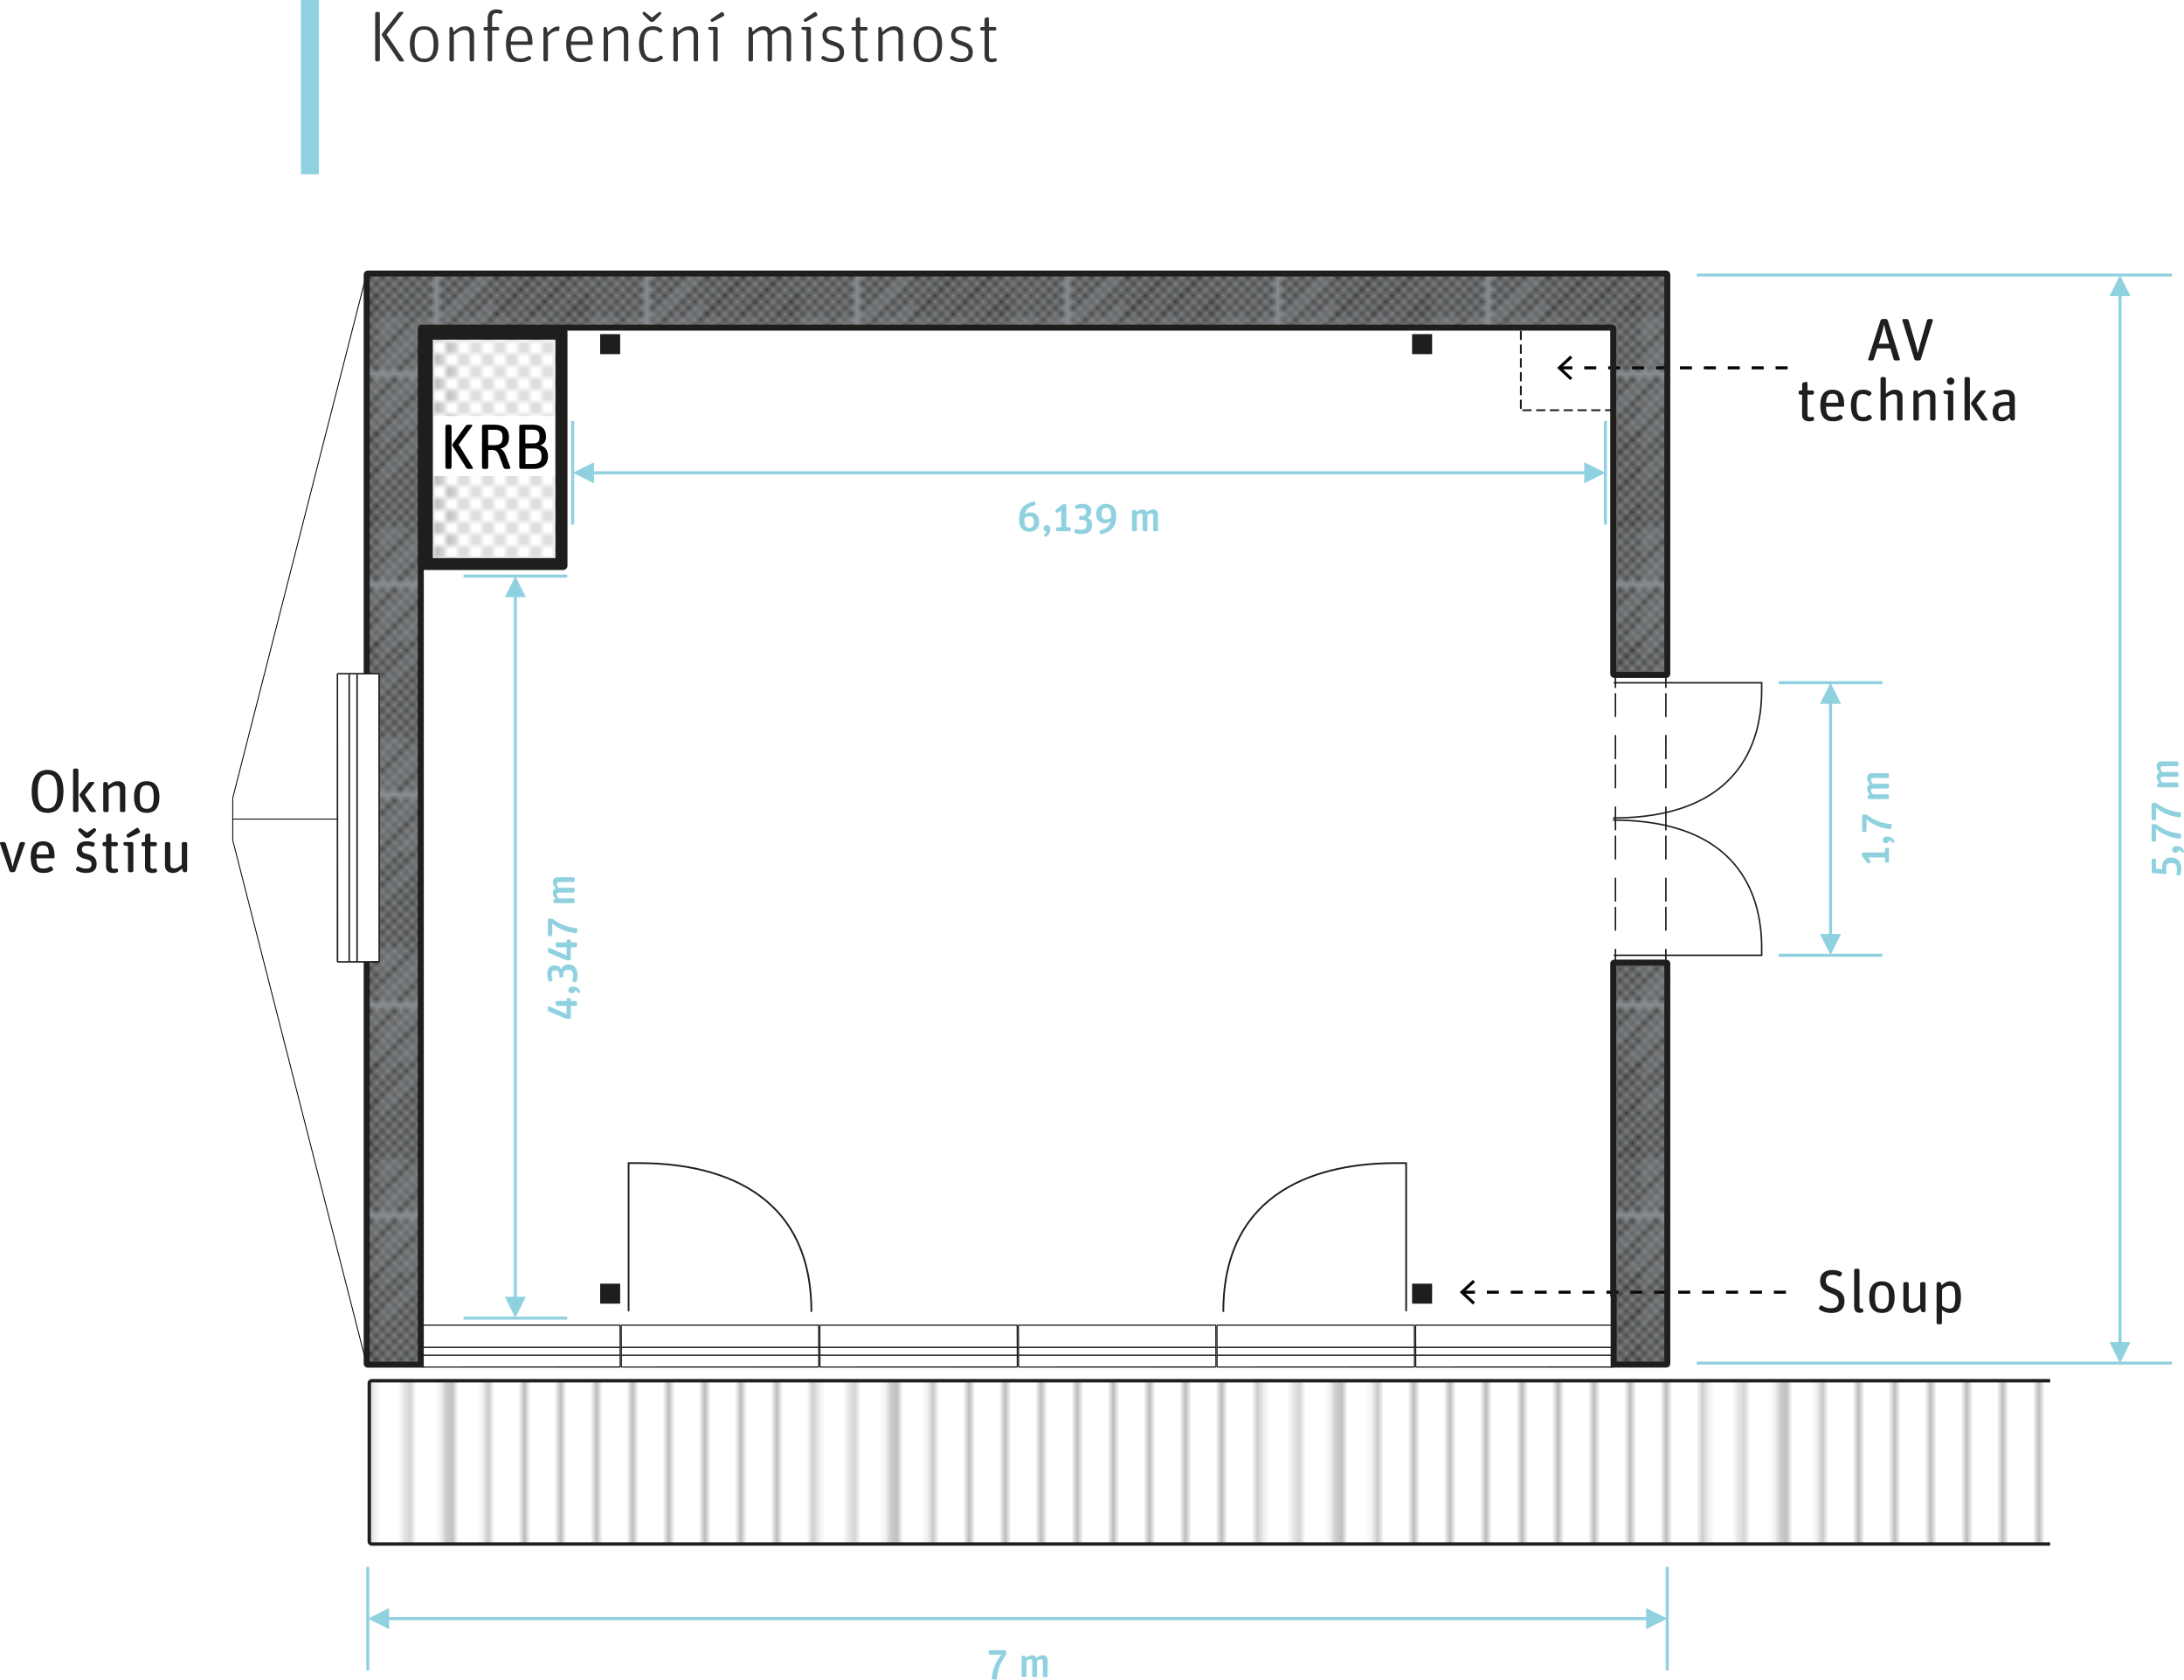 <?xml version="1.0" encoding="UTF-8"?>
<svg id="Vrstva_2" data-name="Vrstva 2" xmlns="http://www.w3.org/2000/svg" xmlns:xlink="http://www.w3.org/1999/xlink" viewBox="0 0 363.43 279.51">
  <defs>
    <style>
      .cls-1 {
        stroke-linejoin: round;
      }

      .cls-1, .cls-2, .cls-3, .cls-4, .cls-5, .cls-6, .cls-7, .cls-8, .cls-9, .cls-10, .cls-11 {
        stroke: #1e1e1c;
      }

      .cls-1, .cls-2, .cls-4, .cls-12, .cls-5, .cls-6, .cls-7, .cls-8, .cls-13, .cls-14, .cls-10, .cls-11, .cls-15 {
        fill: none;
      }

      .cls-1, .cls-4, .cls-6 {
        stroke-width: .3px;
      }

      .cls-2 {
        stroke-dasharray: 3.77 3.23 0 0;
      }

      .cls-2, .cls-3, .cls-5, .cls-7, .cls-8, .cls-9, .cls-13, .cls-14, .cls-10, .cls-11, .cls-15 {
        stroke-miterlimit: 10;
      }

      .cls-2, .cls-5, .cls-7, .cls-8, .cls-13, .cls-10, .cls-11 {
        stroke-linecap: round;
      }

      .cls-2, .cls-5, .cls-10 {
        stroke-width: .25px;
      }

      .cls-16 {
        fill: #fff;
      }

      .cls-17 {
        fill: url(#USGS_19_Land_Inundation);
      }

      .cls-3 {
        fill: url(#Diagonal_Lines);
      }

      .cls-18 {
        fill: #8a8d90;
      }

      .cls-6 {
        stroke-dasharray: 2 2;
      }

      .cls-19 {
        fill: #1e1e1c;
      }

      .cls-7 {
        stroke-width: .21px;
      }

      .cls-20 {
        fill: #343434;
      }

      .cls-8 {
        stroke-width: .29px;
      }

      .cls-9 {
        fill: url(#Scotch_Rule_1);
        stroke-width: .57px;
      }

      .cls-13 {
        stroke-width: .15px;
      }

      .cls-13, .cls-14 {
        stroke: #010101;
      }

      .cls-21 {
        fill: #010101;
      }

      .cls-14 {
        stroke-dasharray: 2 0 0 1.98 0 0;
        stroke-width: .5px;
      }

      .cls-10 {
        stroke-dasharray: 3.77 1.08 3.77 3.23 0 0;
      }

      .cls-22 {
        fill: #90d1e0;
      }

      .cls-11 {
        stroke-width: .25px;
      }

      .cls-15 {
        stroke: #90d1e0;
        stroke-width: 3px;
      }
    </style>
    <pattern id="USGS_19_Land_Inundation" data-name="USGS 19 Land Inundation" x="0" y="0" width="72" height="72" patternTransform="translate(73.15 -159.15)" patternUnits="userSpaceOnUse" viewBox="0 0 72 72">
      <g>
        <rect class="cls-12" width="72" height="72"/>
        <g>
          <line class="cls-6" x1="71" y1="71" x2="144.44" y2="71"/>
          <line class="cls-6" x1="71" y1="67" x2="144.44" y2="67"/>
          <line class="cls-6" x1="71" y1="63" x2="144.44" y2="63"/>
          <line class="cls-6" x1="71" y1="59" x2="144.44" y2="59"/>
          <line class="cls-6" x1="71" y1="55" x2="144.44" y2="55"/>
          <line class="cls-6" x1="71" y1="51" x2="144.44" y2="51"/>
          <line class="cls-6" x1="71" y1="47" x2="144.44" y2="47"/>
          <line class="cls-6" x1="71" y1="43" x2="144.44" y2="43"/>
          <line class="cls-6" x1="71" y1="39" x2="144.44" y2="39"/>
          <line class="cls-6" x1="71" y1="35" x2="144.44" y2="35"/>
          <line class="cls-6" x1="71" y1="31" x2="144.44" y2="31"/>
          <line class="cls-6" x1="71" y1="27" x2="144.44" y2="27"/>
          <line class="cls-6" x1="71" y1="23" x2="144.44" y2="23"/>
          <line class="cls-6" x1="71" y1="19" x2="144.44" y2="19"/>
          <line class="cls-6" x1="71" y1="15" x2="144.44" y2="15"/>
          <line class="cls-6" x1="71" y1="11" x2="144.44" y2="11"/>
          <line class="cls-6" x1="71" y1="7" x2="144.44" y2="7"/>
          <line class="cls-6" x1="71" y1="3" x2="144.44" y2="3"/>
        </g>
        <g>
          <line class="cls-6" x1="-1" y1="71" x2="72.44" y2="71"/>
          <line class="cls-6" x1="-1" y1="67" x2="72.44" y2="67"/>
          <line class="cls-6" x1="-1" y1="63" x2="72.44" y2="63"/>
          <line class="cls-6" x1="-1" y1="59" x2="72.44" y2="59"/>
          <line class="cls-6" x1="-1" y1="55" x2="72.44" y2="55"/>
          <line class="cls-6" x1="-1" y1="51" x2="72.44" y2="51"/>
          <line class="cls-6" x1="-1" y1="47" x2="72.44" y2="47"/>
          <line class="cls-6" x1="-1" y1="43" x2="72.44" y2="43"/>
          <line class="cls-6" x1="-1" y1="39" x2="72.44" y2="39"/>
          <line class="cls-6" x1="-1" y1="35" x2="72.44" y2="35"/>
          <line class="cls-6" x1="-1" y1="31" x2="72.44" y2="31"/>
          <line class="cls-6" x1="-1" y1="27" x2="72.44" y2="27"/>
          <line class="cls-6" x1="-1" y1="23" x2="72.44" y2="23"/>
          <line class="cls-6" x1="-1" y1="19" x2="72.44" y2="19"/>
          <line class="cls-6" x1="-1" y1="15" x2="72.44" y2="15"/>
          <line class="cls-6" x1="-1" y1="11" x2="72.44" y2="11"/>
          <line class="cls-6" x1="-1" y1="7" x2="72.44" y2="7"/>
          <line class="cls-6" x1="-1" y1="3" x2="72.44" y2="3"/>
          <line class="cls-6" x1="1.04" y1="69" x2="74.48" y2="69"/>
          <line class="cls-6" x1="1.04" y1="65" x2="74.48" y2="65"/>
          <line class="cls-6" x1="1.04" y1="61" x2="74.48" y2="61"/>
          <line class="cls-6" x1="1.04" y1="57" x2="74.48" y2="57"/>
          <line class="cls-6" x1="1.04" y1="53" x2="74.48" y2="53"/>
          <line class="cls-6" x1="1.04" y1="49" x2="74.48" y2="49"/>
          <line class="cls-6" x1="1.04" y1="45" x2="74.48" y2="45"/>
          <line class="cls-6" x1="1.04" y1="41" x2="74.48" y2="41"/>
          <line class="cls-6" x1="1.04" y1="37" x2="74.48" y2="37"/>
          <line class="cls-6" x1="1.04" y1="33" x2="74.48" y2="33"/>
          <line class="cls-6" x1="1.04" y1="29" x2="74.48" y2="29"/>
          <line class="cls-6" x1="1.04" y1="25" x2="74.48" y2="25"/>
          <line class="cls-6" x1="1.04" y1="21" x2="74.48" y2="21"/>
          <line class="cls-6" x1="1.04" y1="17" x2="74.48" y2="17"/>
          <line class="cls-6" x1="1.04" y1="13" x2="74.48" y2="13"/>
          <line class="cls-6" x1="1.04" y1="9" x2="74.48" y2="9"/>
          <line class="cls-6" x1="1.04" y1="5" x2="74.48" y2="5"/>
          <line class="cls-6" x1="1.04" y1="1" x2="74.48" y2="1"/>
        </g>
        <g>
          <line class="cls-6" x1="-73" y1="71" x2=".44" y2="71"/>
          <line class="cls-6" x1="-73" y1="67" x2=".44" y2="67"/>
          <line class="cls-6" x1="-73" y1="63" x2=".44" y2="63"/>
          <line class="cls-6" x1="-73" y1="59" x2=".44" y2="59"/>
          <line class="cls-6" x1="-73" y1="55" x2=".44" y2="55"/>
          <line class="cls-6" x1="-73" y1="51" x2=".44" y2="51"/>
          <line class="cls-6" x1="-73" y1="47" x2=".44" y2="47"/>
          <line class="cls-6" x1="-73" y1="43" x2=".44" y2="43"/>
          <line class="cls-6" x1="-73" y1="39" x2=".44" y2="39"/>
          <line class="cls-6" x1="-73" y1="35" x2=".44" y2="35"/>
          <line class="cls-6" x1="-73" y1="31" x2=".44" y2="31"/>
          <line class="cls-6" x1="-73" y1="27" x2=".44" y2="27"/>
          <line class="cls-6" x1="-73" y1="23" x2=".44" y2="23"/>
          <line class="cls-6" x1="-73" y1="19" x2=".44" y2="19"/>
          <line class="cls-6" x1="-73" y1="15" x2=".44" y2="15"/>
          <line class="cls-6" x1="-73" y1="11" x2=".44" y2="11"/>
          <line class="cls-6" x1="-73" y1="7" x2=".44" y2="7"/>
          <line class="cls-6" x1="-73" y1="3" x2=".44" y2="3"/>
          <line class="cls-6" x1="-70.96" y1="69" x2="2.48" y2="69"/>
          <line class="cls-6" x1="-70.96" y1="65" x2="2.48" y2="65"/>
          <line class="cls-6" x1="-70.96" y1="61" x2="2.48" y2="61"/>
          <line class="cls-6" x1="-70.96" y1="57" x2="2.48" y2="57"/>
          <line class="cls-6" x1="-70.96" y1="53" x2="2.48" y2="53"/>
          <line class="cls-6" x1="-70.96" y1="49" x2="2.48" y2="49"/>
          <line class="cls-6" x1="-70.96" y1="45" x2="2.48" y2="45"/>
          <line class="cls-6" x1="-70.96" y1="41" x2="2.48" y2="41"/>
          <line class="cls-6" x1="-70.96" y1="37" x2="2.48" y2="37"/>
          <line class="cls-6" x1="-70.96" y1="33" x2="2.48" y2="33"/>
          <line class="cls-6" x1="-70.96" y1="29" x2="2.48" y2="29"/>
          <line class="cls-6" x1="-70.96" y1="25" x2="2.48" y2="25"/>
          <line class="cls-6" x1="-70.96" y1="21" x2="2.48" y2="21"/>
          <line class="cls-6" x1="-70.96" y1="17" x2="2.48" y2="17"/>
          <line class="cls-6" x1="-70.96" y1="13" x2="2.48" y2="13"/>
          <line class="cls-6" x1="-70.96" y1="9" x2="2.48" y2="9"/>
          <line class="cls-6" x1="-70.96" y1="5" x2="2.48" y2="5"/>
          <line class="cls-6" x1="-70.96" y1="1" x2="2.48" y2="1"/>
        </g>
      </g>
    </pattern>
    <pattern id="Diagonal_Lines" data-name="Diagonal Lines" x="0" y="0" width="34.02" height="34.02" patternTransform="translate(-66.88 -287.28)" patternUnits="userSpaceOnUse" viewBox="0 0 34.02 34.02">
      <g>
        <rect class="cls-12" width="34.02" height="34.02"/>
        <g>
          <line class="cls-1" x1="9.02" y1="39.02" x2="39.02" y2="9.02"/>
          <line class="cls-1" x1="9.02" y1="45.02" x2="45.02" y2="9.02"/>
          <line class="cls-1" x1="9.02" y1="51.02" x2="51.02" y2="9.02"/>
          <line class="cls-1" x1="9.02" y1="57.02" x2="57.02" y2="9.02"/>
          <line class="cls-1" x1="9.02" y1="63.02" x2="63.02" y2="9.02"/>
          <line class="cls-1" x1="9.02" y1="69.02" x2="69.02" y2="9.02"/>
          <line class="cls-1" x1="9.02" y1="75.02" x2="75.02" y2="9.02"/>
          <line class="cls-1" x1="9.02" y1="81.02" x2="81.02" y2="9.02"/>
          <line class="cls-1" x1="9.02" y1="87.02" x2="87.02" y2="9.02"/>
          <line class="cls-1" x1="9.02" y1="93.02" x2="93.02" y2="9.02"/>
          <line class="cls-1" x1="15.02" y1="93.02" x2="93.02" y2="15.02"/>
          <line class="cls-1" x1="21.02" y1="93.02" x2="93.02" y2="21.02"/>
          <line class="cls-1" x1="27.02" y1="93.02" x2="93.02" y2="27.02"/>
          <line class="cls-1" x1="33.02" y1="93.02" x2="93.02" y2="33.02"/>
        </g>
        <g>
          <line class="cls-1" x1="-24.99" y1="39.02" x2="5.01" y2="9.02"/>
          <line class="cls-1" x1="-24.99" y1="45.02" x2="11.01" y2="9.02"/>
          <line class="cls-1" x1="-24.99" y1="51.02" x2="17.01" y2="9.02"/>
          <line class="cls-1" x1="-24.99" y1="57.02" x2="23.01" y2="9.02"/>
          <line class="cls-1" x1="-24.99" y1="63.02" x2="29.01" y2="9.02"/>
          <line class="cls-1" x1="-24.99" y1="69.02" x2="35.01" y2="9.02"/>
          <line class="cls-1" x1="-24.99" y1="75.02" x2="41.01" y2="9.02"/>
          <line class="cls-1" x1="-24.99" y1="81.02" x2="47.01" y2="9.02"/>
          <line class="cls-1" x1="-24.99" y1="87.02" x2="53.01" y2="9.02"/>
          <line class="cls-1" x1="-24.99" y1="93.02" x2="59.01" y2="9.02"/>
          <line class="cls-1" x1="-18.99" y1="93.02" x2="59.01" y2="15.02"/>
          <line class="cls-1" x1="-12.99" y1="93.02" x2="59.01" y2="21.02"/>
          <line class="cls-1" x1="-6.99" y1="93.02" x2="59.01" y2="27.02"/>
          <line class="cls-1" x1="-.99" y1="93.02" x2="59.01" y2="33.02"/>
        </g>
        <g>
          <line class="cls-1" x1="-59.01" y1="69.02" x2=".99" y2="9.02"/>
          <line class="cls-1" x1="-59.01" y1="75.02" x2="6.99" y2="9.02"/>
          <line class="cls-1" x1="-59.01" y1="81.02" x2="12.99" y2="9.02"/>
          <line class="cls-1" x1="-59.01" y1="87.02" x2="18.99" y2="9.02"/>
          <line class="cls-1" x1="-59.01" y1="93.02" x2="24.99" y2="9.02"/>
          <line class="cls-1" x1="-53.01" y1="93.02" x2="24.99" y2="15.02"/>
          <line class="cls-1" x1="-47.01" y1="93.02" x2="24.99" y2="21.02"/>
          <line class="cls-1" x1="-41.01" y1="93.02" x2="24.99" y2="27.02"/>
          <line class="cls-1" x1="-35.01" y1="93.02" x2="24.99" y2="33.02"/>
        </g>
        <g>
          <line class="cls-1" x1="9.02" y1="5.01" x2="39.02" y2="-24.99"/>
          <line class="cls-1" x1="9.02" y1="11.01" x2="45.02" y2="-24.99"/>
          <line class="cls-1" x1="9.02" y1="17.01" x2="51.02" y2="-24.99"/>
          <line class="cls-1" x1="9.02" y1="23.01" x2="57.02" y2="-24.99"/>
          <line class="cls-1" x1="9.02" y1="29.01" x2="63.02" y2="-24.99"/>
          <line class="cls-1" x1="9.02" y1="35.01" x2="69.02" y2="-24.99"/>
          <line class="cls-1" x1="9.02" y1="41.01" x2="75.02" y2="-24.99"/>
          <line class="cls-1" x1="9.02" y1="47.01" x2="81.02" y2="-24.99"/>
          <line class="cls-1" x1="9.02" y1="53.01" x2="87.02" y2="-24.99"/>
          <line class="cls-1" x1="9.02" y1="59.01" x2="93.02" y2="-24.99"/>
          <line class="cls-1" x1="15.02" y1="59.01" x2="93.02" y2="-18.99"/>
          <line class="cls-1" x1="21.02" y1="59.01" x2="93.02" y2="-12.99"/>
          <line class="cls-1" x1="27.02" y1="59.01" x2="93.02" y2="-6.99"/>
          <line class="cls-1" x1="33.02" y1="59.01" x2="93.02" y2="-.99"/>
        </g>
        <g>
          <line class="cls-1" x1="-24.99" y1="5.01" x2="5.01" y2="-24.99"/>
          <line class="cls-1" x1="-24.99" y1="11.01" x2="11.01" y2="-24.99"/>
          <line class="cls-1" x1="-24.99" y1="17.01" x2="17.01" y2="-24.99"/>
          <line class="cls-1" x1="-24.99" y1="23.01" x2="23.01" y2="-24.99"/>
          <line class="cls-1" x1="-24.99" y1="29.01" x2="29.01" y2="-24.99"/>
          <line class="cls-1" x1="-24.99" y1="35.01" x2="35.01" y2="-24.99"/>
          <line class="cls-1" x1="-24.99" y1="41.01" x2="41.01" y2="-24.99"/>
          <line class="cls-1" x1="-24.99" y1="47.01" x2="47.01" y2="-24.99"/>
          <line class="cls-1" x1="-24.99" y1="53.01" x2="53.01" y2="-24.99"/>
          <line class="cls-1" x1="-24.99" y1="59.01" x2="59.01" y2="-24.99"/>
          <line class="cls-1" x1="-18.99" y1="59.01" x2="59.01" y2="-18.99"/>
          <line class="cls-1" x1="-12.99" y1="59.01" x2="59.01" y2="-12.99"/>
          <line class="cls-1" x1="-6.99" y1="59.01" x2="59.01" y2="-6.99"/>
          <line class="cls-1" x1="-.99" y1="59.01" x2="59.01" y2="-.99"/>
          <line class="cls-1" x1="5.01" y1="59.01" x2="59.01" y2="5.01"/>
          <line class="cls-1" x1="11.01" y1="59.01" x2="59.01" y2="11.01"/>
          <line class="cls-1" x1="17.01" y1="59.01" x2="59.01" y2="17.01"/>
          <line class="cls-1" x1="23.01" y1="59.01" x2="59.01" y2="23.01"/>
          <line class="cls-1" x1="29.01" y1="59.01" x2="59.01" y2="29.01"/>
        </g>
        <g>
          <line class="cls-1" x1="-59.01" y1="35.01" x2=".99" y2="-24.99"/>
          <line class="cls-1" x1="-59.01" y1="41.01" x2="6.99" y2="-24.99"/>
          <line class="cls-1" x1="-59.01" y1="47.01" x2="12.99" y2="-24.99"/>
          <line class="cls-1" x1="-59.01" y1="53.01" x2="18.99" y2="-24.99"/>
          <line class="cls-1" x1="-59.01" y1="59.01" x2="24.99" y2="-24.99"/>
          <line class="cls-1" x1="-53.01" y1="59.01" x2="24.99" y2="-18.99"/>
          <line class="cls-1" x1="-47.01" y1="59.01" x2="24.99" y2="-12.99"/>
          <line class="cls-1" x1="-41.01" y1="59.01" x2="24.99" y2="-6.99"/>
          <line class="cls-1" x1="-35.01" y1="59.01" x2="24.99" y2="-.99"/>
          <line class="cls-1" x1="-29.01" y1="59.01" x2="24.99" y2="5.01"/>
          <line class="cls-1" x1="-23.01" y1="59.01" x2="24.99" y2="11.01"/>
          <line class="cls-1" x1="-17.01" y1="59.01" x2="24.99" y2="17.01"/>
          <line class="cls-1" x1="-11.01" y1="59.01" x2="24.99" y2="23.01"/>
          <line class="cls-1" x1="-5.01" y1="59.01" x2="24.99" y2="29.01"/>
        </g>
        <g>
          <line class="cls-1" x1="9.02" y1=".99" x2="69.02" y2="-59.01"/>
          <line class="cls-1" x1="9.02" y1="6.99" x2="75.02" y2="-59.01"/>
          <line class="cls-1" x1="9.02" y1="12.99" x2="81.02" y2="-59.01"/>
          <line class="cls-1" x1="9.02" y1="18.99" x2="87.02" y2="-59.01"/>
          <line class="cls-1" x1="9.02" y1="24.99" x2="93.02" y2="-59.01"/>
          <line class="cls-1" x1="15.02" y1="24.99" x2="93.02" y2="-53.01"/>
          <line class="cls-1" x1="21.02" y1="24.99" x2="93.02" y2="-47.01"/>
          <line class="cls-1" x1="27.02" y1="24.99" x2="93.02" y2="-41.01"/>
          <line class="cls-1" x1="33.02" y1="24.99" x2="93.02" y2="-35.01"/>
        </g>
        <g>
          <line class="cls-1" x1="-24.99" y1=".99" x2="35.01" y2="-59.01"/>
          <line class="cls-1" x1="-24.99" y1="6.99" x2="41.01" y2="-59.01"/>
          <line class="cls-1" x1="-24.99" y1="12.99" x2="47.01" y2="-59.01"/>
          <line class="cls-1" x1="-24.99" y1="18.99" x2="53.01" y2="-59.01"/>
          <line class="cls-1" x1="-24.99" y1="24.99" x2="59.01" y2="-59.01"/>
          <line class="cls-1" x1="-18.99" y1="24.99" x2="59.01" y2="-53.01"/>
          <line class="cls-1" x1="-12.99" y1="24.99" x2="59.01" y2="-47.01"/>
          <line class="cls-1" x1="-6.99" y1="24.99" x2="59.01" y2="-41.01"/>
          <line class="cls-1" x1="-.99" y1="24.99" x2="59.01" y2="-35.01"/>
          <line class="cls-1" x1="5.01" y1="24.99" x2="59.01" y2="-29.01"/>
          <line class="cls-1" x1="11.01" y1="24.99" x2="59.01" y2="-23.01"/>
          <line class="cls-1" x1="17.01" y1="24.99" x2="59.01" y2="-17.01"/>
          <line class="cls-1" x1="23.01" y1="24.99" x2="59.01" y2="-11.01"/>
          <line class="cls-1" x1="29.01" y1="24.99" x2="59.01" y2="-5.01"/>
        </g>
        <g>
          <line class="cls-1" x1="-59.01" y1=".99" x2=".99" y2="-59.01"/>
          <line class="cls-1" x1="-59.01" y1="6.99" x2="6.99" y2="-59.01"/>
          <line class="cls-1" x1="-59.01" y1="12.99" x2="12.99" y2="-59.01"/>
          <line class="cls-1" x1="-59.01" y1="18.99" x2="18.99" y2="-59.01"/>
          <line class="cls-1" x1="-59.01" y1="24.99" x2="24.99" y2="-59.01"/>
          <line class="cls-1" x1="-53.01" y1="24.99" x2="24.99" y2="-53.01"/>
          <line class="cls-1" x1="-47.01" y1="24.99" x2="24.99" y2="-47.01"/>
          <line class="cls-1" x1="-41.01" y1="24.99" x2="24.99" y2="-41.01"/>
          <line class="cls-1" x1="-35.01" y1="24.99" x2="24.99" y2="-35.01"/>
          <line class="cls-1" x1="-29.01" y1="24.99" x2="24.99" y2="-29.01"/>
          <line class="cls-1" x1="-23.01" y1="24.99" x2="24.99" y2="-23.01"/>
          <line class="cls-1" x1="-17.01" y1="24.99" x2="24.99" y2="-17.01"/>
          <line class="cls-1" x1="-11.01" y1="24.99" x2="24.99" y2="-11.01"/>
          <line class="cls-1" x1="-5.01" y1="24.99" x2="24.99" y2="-5.01"/>
        </g>
      </g>
    </pattern>
    <pattern id="Scotch_Rule_1" data-name="Scotch Rule 1" x="0" y="0" width="73.12" height="72" patternTransform="translate(-221.23 -81.91)" patternUnits="userSpaceOnUse" viewBox="0 0 73.12 72">
      <g>
        <rect class="cls-12" x="0" width="73.12" height="72"/>
        <line class="cls-4" x1="73.12" y1="72" x2="73.12" y2="0"/>
        <g>
          <line class="cls-4" x1="12.19" y1="72" x2="12.19" y2="0"/>
          <line class="cls-4" x1="30.47" y1="72" x2="30.47" y2="0"/>
          <line class="cls-4" x1="48.75" y1="72" x2="48.75" y2="0"/>
          <line class="cls-4" x1="67.03" y1="72" x2="67.03" y2="0"/>
          <line class="cls-4" x1="73.12" y1="72" x2="73.12" y2="0"/>
          <line class="cls-4" x1="0" y1="72" x2="0" y2="0"/>
          <line class="cls-4" x1="6.09" y1="72" x2="6.09" y2="0"/>
          <line class="cls-4" x1="18.28" y1="72" x2="18.28" y2="0"/>
          <line class="cls-4" x1="36.56" y1="72" x2="36.56" y2="0"/>
          <line class="cls-4" x1="54.84" y1="72" x2="54.84" y2="0"/>
          <line class="cls-4" x1="24.37" y1="72" x2="24.37" y2="0"/>
          <line class="cls-4" x1="42.65" y1="72" x2="42.65" y2="0"/>
          <line class="cls-4" x1="60.93" y1="72" x2="60.93" y2="0"/>
        </g>
        <line class="cls-4" x1="0" y1="72" x2="0" y2="0"/>
      </g>
    </pattern>
  </defs>
  <g id="Vrstva_1-2" data-name="Vrstva 1">
    <g>
      <path class="cls-18" d="M277.27,45.52H61.19c-.09,0-.17.08-.17.17v181.22c0,.09.08.17.17.17h8.83v-9.16s0,0,0,0V54.69c0-.09.08-.17.17-.17h198.09c.09,0,.17.08.17.17v57.44c0,.09.08.17.17.17h8.66c.09,0,.17-.08.17-.17V45.69c0-.09-.08-.17-.17-.17Z"/>
      <path class="cls-18" d="M277.27,160.18h-8.66c-.09,0-.17.08-.17.17v47.57h0v19.15h8.83c.09,0,.17-.08.17-.17v-66.55c0-.09-.08-.17-.17-.17Z"/>
    </g>
    <g>
      <path class="cls-19" d="M7.93,135.26c-1.77,0-2.66-1.17-2.66-3.55s.92-3.6,2.64-3.6,2.65,1.24,2.65,3.55-.86,3.6-2.63,3.6ZM7.92,134.53c1.18,0,1.62-.9,1.62-2.81s-.44-2.86-1.62-2.86-1.63.9-1.63,2.81.45,2.86,1.63,2.86Z"/>
      <path class="cls-19" d="M12.43,135.13c-.14,0-.27-.12-.27-.26v-6.72c0-.14.12-.26.27-.26h.35c.15,0,.27.12.27.26v6.72c0,.14-.12.26-.27.26h-.35ZM15.34,135.13c-.17,0-.33-.09-.42-.22l-1.62-2.41c-.08-.13-.08-.3.02-.43l1.35-1.74c.1-.13.27-.21.43-.21h.47c.11,0,.18.12.1.21l-1.53,1.92,1.82,2.66c.06.1-.01.22-.12.22h-.51Z"/>
      <path class="cls-19" d="M17.45,135.13c-.14,0-.27-.12-.27-.26v-4.49c0-.14.12-.26.27-.26h.16c.16,0,.29.11.32.25l.08.37c.46-.44.97-.75,1.59-.75.75,0,1.25.37,1.25,1.22v3.66c0,.14-.12.26-.27.26h-.35c-.15,0-.27-.12-.27-.26v-3.39c0-.57-.17-.73-.63-.73-.42,0-.88.28-1.25.6v3.52c0,.14-.12.26-.27.26h-.35Z"/>
      <path class="cls-19" d="M24.42,135.26c-1.26,0-2.12-.76-2.12-2.64s.84-2.63,2.1-2.63,2.13.75,2.13,2.63-.85,2.64-2.11,2.64ZM24.42,134.58c.79,0,1.16-.41,1.16-1.95s-.38-1.96-1.17-1.96-1.16.4-1.16,1.95.38,1.96,1.17,1.96Z"/>
      <path class="cls-19" d="M1.91,145.13c-.16,0-.3-.1-.35-.25L0,140.37c-.04-.13.05-.25.19-.25h.44c.16,0,.3.1.34.25l.81,2.62c.11.36.24.96.32,1.3h.01c.06-.3.2-.93.32-1.32l.81-2.6c.04-.15.19-.25.34-.25h.38c.13,0,.23.12.19.25l-1.58,4.51c-.05.15-.2.25-.35.25h-.32Z"/>
      <path class="cls-19" d="M7.23,145.26c-1.36,0-2.12-.76-2.12-2.64s.81-2.63,2.03-2.63,1.94.68,1.94,2.49v.18c0,.09-.07.16-.17.16h-2.85c.02,1.37.33,1.71,1.19,1.71.45,0,.74-.13,1-.31.12-.09.3-.06.38.05l.17.21c.08.11.06.28-.06.36-.42.29-.86.42-1.51.42ZM7.12,140.67c-.6,0-.97.3-1.05,1.5h2.06c0-1.15-.27-1.5-1.02-1.5Z"/>
      <path class="cls-19" d="M14.26,145.26c-.57,0-1.12-.18-1.5-.39-.12-.07-.17-.24-.09-.36l.11-.19c.07-.13.24-.17.36-.1.36.2.74.32,1.16.32.71,0,.92-.27.92-.74,0-.56-.27-.67-1.1-.89-.73-.19-1.33-.56-1.33-1.55,0-.73.49-1.37,1.63-1.37.5,0,.87.08,1.2.21.13.06.2.22.13.35l-.09.2c-.06.13-.22.2-.36.14-.3-.13-.54-.17-.85-.17-.56,0-.82.19-.82.62,0,.47.22.59.93.78.8.21,1.52.51,1.52,1.64,0,1.04-.61,1.5-1.83,1.5ZM14.47,139.43c-.17,0-.34-.07-.46-.19l-.9-.89c-.1-.11-.12-.28-.02-.41.1-.14.28-.16.39-.08l1.02.69,1.03-.69c.11-.08.29-.07.39.07.1.13.08.31-.02.42l-.91.89c-.11.12-.29.19-.46.19h-.06Z"/>
      <path class="cls-19" d="M17.33,140.82c-.15,0-.27-.12-.27-.26v-.18c0-.14.12-.26.27-.26h.32v-1.03c0-.15.11-.29.26-.32l.37-.07c.13-.03.26.07.26.2v1.22h.8c.14,0,.27.12.27.26v.18c0,.14-.12.26-.27.26h-.8v3.29c0,.32.13.46.42.46.12,0,.23-.02.32-.05.13-.04.28.04.32.17l.04.15c.03.14-.04.28-.19.33-.17.05-.35.09-.57.09-.71,0-1.24-.27-1.24-1.07v-3.37h-.32Z"/>
      <path class="cls-19" d="M21.57,145.13c-.15,0-.27-.12-.27-.26v-4.08l-.5-.08c-.16-.02-.27-.15-.27-.3v-.03c0-.14.12-.26.27-.26h1.12c.15,0,.27.12.27.26v4.49c0,.14-.12.26-.27.26h-.35ZM21.51,139.37c-.13.07-.3.02-.37-.1l-.05-.09c-.07-.12-.04-.29.08-.37l1.54-1.03s.09-.04.13-.04c.08,0,.17.04.21.12l.23.38c.06.12.01.28-.11.35l-1.66.78Z"/>
      <path class="cls-19" d="M23.82,140.82c-.15,0-.27-.12-.27-.26v-.18c0-.14.12-.26.27-.26h.32v-1.03c0-.15.11-.29.26-.32l.37-.07c.13-.03.26.07.26.2v1.22h.8c.14,0,.27.12.27.26v.18c0,.14-.12.26-.27.26h-.8v3.29c0,.32.13.46.42.46.12,0,.23-.02.32-.05.13-.04.28.04.32.17l.04.15c.03.14-.04.28-.19.33-.17.05-.35.09-.57.09-.71,0-1.24-.27-1.24-1.07v-3.37h-.32Z"/>
      <path class="cls-19" d="M28.78,145.26c-.75,0-1.33-.41-1.33-1.28v-3.6c0-.14.12-.26.27-.26h.35c.14,0,.27.12.27.26v3.33c0,.59.21.79.67.79.42,0,.86-.27,1.24-.6v-3.52c0-.14.12-.26.27-.26h.35c.14,0,.27.12.27.26v4.49c0,.14-.12.26-.27.26h-.16c-.16,0-.29-.11-.32-.25l-.08-.37c-.44.43-.93.75-1.54.75Z"/>
    </g>
    <polyline class="cls-13" points="61.02 45.52 38.73 132.78 38.73 139.81 61.02 227.08"/>
    <line class="cls-13" x1="62.82" y1="136.3" x2="38.73" y2="136.3"/>
    <g>
      <rect class="cls-17" x="71.02" y="55.52" width="22.41" height="38.34"/>
      <path class="cls-19" d="M92.43,56.52v36.34h-20.41v-36.34h20.41M93.72,54.52h-22.98c-.39,0-.71.32-.71.71v38.91c0,.39.32.71.71.71h22.98c.39,0,.71-.32.71-.71v-38.91c0-.39-.32-.71-.71-.71h0Z"/>
    </g>
    <g>
      <rect class="cls-16" x="252.93" y="54.51" width="15.52" height="13.89"/>
      <path class="cls-19" d="M266.15,54.51h-1.53v.3h1.53v-.3h0ZM263.86,54.51h-1.53v.3h1.53v-.3h0ZM261.57,54.51h-1.53v.3h1.53v-.3h0ZM259.27,54.51h-1.53v.3h1.53v-.3h0ZM256.98,54.51h-1.53v.3h1.53v-.3h0ZM254.69,54.51h-1.53v.3h1.53v-.3h0ZM253.23,55.05h-.3v1.53h.3v-1.53h0ZM253.23,57.34h-.3v1.53h.3v-1.53h0ZM253.23,59.63h-.3v1.53h.3v-1.53h0ZM253.23,61.93h-.3v1.53h.3v-1.53h0ZM253.23,64.22h-.3v1.53h.3v-1.53h0ZM253.23,66.51h-.3v1.53h.3v-1.53h0ZM254.86,68.11h-1.53v.3h1.53v-.3h0ZM257.15,68.11h-1.53v.3h1.53v-.3h0ZM259.44,68.11h-1.53v.3h1.53v-.3h0ZM261.73,68.11h-1.53v.3h1.53v-.3h0ZM264.03,68.11h-1.53v.3h1.53v-.3h0ZM266.32,68.11h-1.53v.3h1.53v-.3h0ZM268.45,68.11h-1.36v.3h1.36v-.3h0ZM268.45,65.95h-.3v1.53h.3v-1.53h0ZM268.45,63.65h-.3v1.53h.3v-1.53h0ZM268.45,61.36h-.3v1.53h.3v-1.53h0ZM268.45,59.07h-.3v1.53h.3v-1.53h0ZM268.45,56.77h-.3v1.53h.3v-1.53h0ZM268.45,54.51h-1.53v.3h1.23v1.2h.3v-1.5h0Z"/>
    </g>
    <rect class="cls-19" x="234.98" y="55.6" width="3.33" height="3.33"/>
    <rect class="cls-19" x="99.87" y="55.6" width="3.33" height="3.33"/>
    <rect class="cls-19" x="234.98" y="213.6" width="3.33" height="3.33"/>
    <rect class="cls-19" x="99.87" y="213.6" width="3.33" height="3.33"/>
    <path class="cls-5" d="M268.51,136.11c20.54-.03,24.64-12.22,24.64-21.18v-1.32h-24.53"/>
    <path class="cls-5" d="M268.51,136.46c20.54.03,24.64,12.22,24.64,21.18v1.32h-24.53"/>
    <path class="cls-8" d="M203.57,218.18c.04-20.54,16.52-24.64,28.63-24.64h1.79v24.53"/>
    <path class="cls-8" d="M135.02,218.18c-.04-20.54-16.52-24.64-28.63-24.64h-1.79v24.53"/>
    <g>
      <line class="cls-5" x1="268.82" y1="112.63" x2="268.82" y2="114.38"/>
      <line class="cls-2" x1="268.82" y1="115.45" x2="268.82" y2="122.45"/>
      <line class="cls-10" x1="268.82" y1="122.45" x2="268.82" y2="157.99"/>
      <line class="cls-5" x1="268.82" y1="157.99" x2="268.82" y2="159.74"/>
    </g>
    <g>
      <line class="cls-5" x1="277.21" y1="112.63" x2="277.21" y2="114.38"/>
      <line class="cls-2" x1="277.21" y1="115.45" x2="277.21" y2="122.45"/>
      <line class="cls-10" x1="277.21" y1="122.45" x2="277.21" y2="157.99"/>
      <line class="cls-5" x1="277.21" y1="157.99" x2="277.21" y2="159.74"/>
    </g>
    <g>
      <g>
        <rect class="cls-16" x="70.35" y="220.51" width="32.84" height="6.96" rx=".08" ry=".08"/>
        <path class="cls-19" d="M103.08,220.61l.02,6.75-32.65.02-.02-6.77h32.65M103.11,220.4h-32.67c-.1,0-.19.08-.19.19v6.79c0,.1.08.19.19.19h32.67c.1,0,.19-.08.19-.19v-6.79c0-.1-.08-.19-.19-.19h0Z"/>
      </g>
      <line class="cls-7" x1="70.45" y1="225.5" x2="103.15" y2="225.5"/>
      <line class="cls-7" x1="70.45" y1="224.19" x2="103.15" y2="224.19"/>
    </g>
    <g>
      <g>
        <rect class="cls-16" x="103.4" y="220.51" width="32.84" height="6.96" rx=".08" ry=".08"/>
        <path class="cls-19" d="M136.13,220.61l.02,6.75-32.65.02-.02-6.77h32.65M136.15,220.4h-32.67c-.1,0-.19.08-.19.19v6.79c0,.1.08.19.19.19h32.67c.1,0,.19-.08.19-.19v-6.79c0-.1-.08-.19-.19-.19h0Z"/>
      </g>
      <line class="cls-7" x1="103.49" y1="225.5" x2="136.19" y2="225.5"/>
      <line class="cls-7" x1="103.49" y1="224.19" x2="136.19" y2="224.19"/>
    </g>
    <g>
      <g>
        <rect class="cls-16" x="136.44" y="220.51" width="32.84" height="6.96" rx=".08" ry=".08"/>
        <path class="cls-19" d="M169.17,220.61l.02,6.75-32.65.02-.02-6.77h32.65M169.19,220.4h-32.67c-.1,0-.19.08-.19.19v6.79c0,.1.08.19.19.19h32.67c.1,0,.19-.08.19-.19v-6.79c0-.1-.08-.19-.19-.19h0Z"/>
      </g>
      <line class="cls-7" x1="136.53" y1="225.5" x2="169.24" y2="225.5"/>
      <line class="cls-7" x1="136.53" y1="224.19" x2="169.24" y2="224.19"/>
    </g>
    <g>
      <g>
        <rect class="cls-16" x="169.48" y="220.51" width="32.84" height="6.96" rx=".08" ry=".08"/>
        <path class="cls-19" d="M202.22,220.61l.02,6.75-32.65.02-.02-6.77h32.65M202.24,220.4h-32.67c-.1,0-.19.08-.19.19v6.79c0,.1.08.19.19.19h32.67c.1,0,.19-.08.19-.19v-6.79c0-.1-.08-.19-.19-.19h0Z"/>
      </g>
      <line class="cls-7" x1="169.58" y1="225.5" x2="202.28" y2="225.5"/>
      <line class="cls-7" x1="169.58" y1="224.19" x2="202.28" y2="224.19"/>
    </g>
    <g>
      <g>
        <rect class="cls-16" x="202.53" y="220.51" width="32.84" height="6.96" rx=".08" ry=".08"/>
        <path class="cls-19" d="M235.26,220.61l.02,6.75-32.65.02-.02-6.77h32.65M235.28,220.4h-32.67c-.1,0-.19.08-.19.19v6.79c0,.1.08.19.19.19h32.67c.1,0,.19-.08.19-.19v-6.79c0-.1-.08-.19-.19-.19h0Z"/>
      </g>
      <line class="cls-7" x1="202.62" y1="225.5" x2="235.33" y2="225.5"/>
      <line class="cls-7" x1="202.62" y1="224.19" x2="235.33" y2="224.19"/>
    </g>
    <g>
      <g>
        <path class="cls-16" d="M235.65,220.51h32.67s.08.04.08.08v6.79s-.04.08-.08.08h-32.67s-.08-.04-.08-.08v-6.79s.04-.08.08-.08Z"/>
        <path class="cls-19" d="M268.31,220.61l.02,6.75-32.65.02-.02-6.77h32.65M268.33,220.4h-32.67c-.1,0-.19.08-.19.19v6.79c0,.1.08.19.19.19h32.67c.1,0,.19-.08.19-.19v-6.79c0-.1-.08-.19-.19-.19h0Z"/>
      </g>
      <line class="cls-7" x1="235.67" y1="225.5" x2="268.37" y2="225.5"/>
      <line class="cls-7" x1="235.67" y1="224.19" x2="268.37" y2="224.19"/>
    </g>
    <g>
      <path class="cls-20" d="M62.7,10.22c-.15,0-.27-.12-.27-.26V2.24c0-.14.12-.26.27-.26h.24c.15,0,.27.12.27.26v7.71c0,.14-.12.26-.27.26h-.24ZM66.73,10.22c-.16,0-.34-.08-.42-.22l-2.71-4.01c-.09-.12-.09-.3.01-.43l2.62-3.37c.1-.13.27-.22.44-.22h.32c.11,0,.19.12.11.22l-2.77,3.55,2.87,4.26c.06.1,0,.22-.12.22h-.35Z"/>
      <path class="cls-20" d="M70.58,10.34c-1.38,0-2.38-.85-2.38-2.97s.97-3,2.35-3,2.39.85,2.39,2.99-.97,2.99-2.36,2.99ZM70.58,9.76c1.03,0,1.58-.59,1.58-2.39s-.56-2.44-1.59-2.44-1.58.59-1.58,2.4.56,2.42,1.59,2.42Z"/>
      <path class="cls-20" d="M75.06,10.22c-.15,0-.27-.12-.27-.26v-5.23c0-.13.11-.24.25-.24h.02c.14,0,.27.1.3.24l.12.59c.58-.55,1.21-.95,1.94-.95.85,0,1.47.48,1.47,1.48v4.11c0,.14-.12.26-.27.26h-.2c-.15,0-.27-.12-.27-.26v-3.92c0-.77-.29-1.03-.9-1.03s-1.18.37-1.72.83v4.13c0,.14-.12.26-.27.26h-.2Z"/>
      <path class="cls-20" d="M81.15,5.08h-.44c-.15,0-.27-.12-.27-.26v-.06c0-.14.12-.26.27-.26h.44v-1.42c0-1.08.63-1.51,1.41-1.51.36,0,.66.05.93.17.12.06.19.23.12.35l-.04.06c-.07.13-.24.19-.39.14-.17-.07-.35-.11-.56-.11-.47,0-.73.28-.73.91v1.4h.93c.15,0,.27.12.27.26v.06c0,.14-.12.26-.27.26h-.93v4.88c0,.14-.12.26-.27.26h-.2c-.15,0-.27-.12-.27-.26v-4.88Z"/>
      <path class="cls-20" d="M84.98,7.46c.02,1.74.51,2.27,1.63,2.27.56,0,.93-.16,1.26-.36.12-.08.31-.06.4.06l.07.08c.09.12.06.29-.06.36-.45.3-.96.47-1.67.47-1.42,0-2.41-.77-2.41-2.97s.96-3,2.28-3,2.13.84,2.13,2.79v.16c0,.08-.06.14-.14.14h-3.48ZM84.99,6.9h2.84c0-1.46-.45-1.94-1.37-1.94-.83,0-1.38.44-1.47,1.94Z"/>
      <path class="cls-20" d="M90.7,10.22c-.15,0-.27-.12-.27-.26v-5.23c0-.13.11-.24.25-.24h.02c.14,0,.26.1.29.24l.14.73c.5-.59,1.09-1.06,1.8-1.06.02,0,.07,0,.11.01.04,0,.07.04.06.08l-.05.56c0,.06-.06.11-.11.11-.04,0-.07-.01-.16-.01-.61,0-1.07.3-1.6.85v3.95c0,.14-.12.26-.27.26h-.2Z"/>
      <path class="cls-20" d="M95,7.46c.02,1.74.51,2.27,1.63,2.27.56,0,.93-.16,1.26-.36.12-.08.31-.06.4.06l.07.08c.09.12.06.29-.06.36-.45.3-.96.47-1.67.47-1.42,0-2.41-.77-2.41-2.97s.96-3,2.28-3,2.13.84,2.13,2.79v.16c0,.08-.06.14-.14.14h-3.48ZM95.02,6.9h2.84c0-1.46-.45-1.94-1.37-1.94-.83,0-1.38.44-1.47,1.94Z"/>
      <path class="cls-20" d="M100.72,10.22c-.15,0-.27-.12-.27-.26v-5.23c0-.13.11-.24.25-.24h.02c.14,0,.27.1.3.24l.12.59c.58-.55,1.21-.95,1.94-.95.85,0,1.47.48,1.47,1.48v4.11c0,.14-.12.26-.27.26h-.2c-.15,0-.27-.12-.27-.26v-3.92c0-.77-.29-1.03-.9-1.03s-1.18.37-1.72.83v4.13c0,.14-.12.26-.27.26h-.2Z"/>
      <path class="cls-20" d="M108.66,10.34c-1.37,0-2.33-.83-2.33-2.97s.97-3,2.33-3c.62,0,1.07.18,1.47.49.11.1.12.26.02.37l-.09.1c-.1.11-.27.11-.39.02-.27-.24-.57-.37-1.04-.37-.98,0-1.52.53-1.52,2.36s.52,2.39,1.58,2.39c.5,0,.81-.18,1.06-.4.11-.1.3-.1.41.01l.09.08c.1.1.1.26,0,.36-.39.32-.88.55-1.59.55ZM108.46,3.65c-.14,0-.29-.06-.37-.16l-1.09-1.1c-.09-.08-.1-.25,0-.35.11-.11.22-.1.32-.02l1.16.91,1.16-.91c.1-.07.21-.08.32.02.1.1.09.26,0,.35l-1.09,1.1c-.09.1-.24.16-.37.16h-.02Z"/>
      <path class="cls-20" d="M112.33,10.22c-.15,0-.27-.12-.27-.26v-5.23c0-.13.11-.24.25-.24h.02c.14,0,.27.1.3.24l.12.59c.58-.55,1.21-.95,1.94-.95.85,0,1.47.48,1.47,1.48v4.11c0,.14-.12.26-.27.26h-.2c-.15,0-.27-.12-.27-.26v-3.92c0-.77-.29-1.03-.9-1.03s-1.18.37-1.72.83v4.13c0,.14-.12.26-.27.26h-.2Z"/>
      <path class="cls-20" d="M118.96,10.22c-.15,0-.27-.12-.27-.26v-4.91l-.62-.08c-.12-.01-.22-.12-.22-.24v-.02c0-.12.1-.22.22-.22h1.09c.15,0,.27.12.27.26v5.21c0,.14-.12.26-.27.26h-.2ZM118.65,3.61c-.11.06-.27.04-.35-.08h-.01c-.07-.12-.05-.28.06-.36l1.64-1.12s.1-.05.15-.05c.09,0,.16.05.21.12l.14.2c.07.12.02.29-.1.36l-1.74.92Z"/>
      <path class="cls-20" d="M124.83,10.22c-.15,0-.27-.12-.27-.26v-5.23c0-.13.11-.24.25-.24h.02c.14,0,.27.1.3.24l.12.55c.56-.52,1.12-.91,1.83-.91.66,0,1.11.34,1.32.89.61-.53,1.18-.89,1.85-.89.82,0,1.39.47,1.39,1.46v4.13c0,.14-.12.26-.27.26h-.2c-.15,0-.27-.12-.27-.26v-3.93c0-.76-.25-1.02-.81-1.02s-1.09.31-1.62.76v4.2c0,.14-.12.26-.27.26h-.2c-.15,0-.27-.12-.27-.26v-3.93c0-.76-.25-1.02-.81-1.02s-1.08.35-1.62.79v4.16c0,.14-.12.26-.27.26h-.2Z"/>
      <path class="cls-20" d="M134.46,10.22c-.15,0-.27-.12-.27-.26v-4.91l-.62-.08c-.12-.01-.22-.12-.22-.24v-.02c0-.12.1-.22.22-.22h1.09c.15,0,.27.12.27.26v5.21c0,.14-.12.26-.27.26h-.2ZM134.15,3.61c-.11.06-.27.04-.35-.08h-.01c-.07-.12-.05-.28.06-.36l1.64-1.12s.1-.05.15-.05c.09,0,.16.05.21.12l.14.2c.07.12.02.29-.1.36l-1.74.92Z"/>
      <path class="cls-20" d="M138.49,10.34c-.67,0-1.27-.2-1.69-.47-.12-.08-.16-.24-.09-.37l.04-.06c.07-.13.25-.17.37-.1.4.24.83.4,1.38.4.88,0,1.24-.38,1.24-1.01,0-.7-.32-.9-1.34-1.21-.88-.26-1.54-.66-1.54-1.69,0-.8.57-1.46,1.75-1.46.58,0,1.02.11,1.38.28.12.06.19.22.12.35l-.04.08c-.06.13-.24.19-.37.13-.32-.14-.63-.23-1.08-.23-.67,0-1.06.26-1.06.84,0,.62.3.79,1.13,1.06,1,.31,1.77.64,1.77,1.82,0,1.12-.73,1.64-1.98,1.64Z"/>
      <path class="cls-20" d="M142.41,5.08h-.45c-.15,0-.27-.12-.27-.26v-.06c0-.14.12-.26.27-.26h.45v-1.25c0-.16.11-.29.26-.32l.21-.05c.12-.02.26.07.26.2v1.42h.97c.15,0,.27.12.27.26v.06c0,.14-.12.26-.27.26h-.97v4.15c0,.35.16.53.5.53.17,0,.32-.02.45-.07.12-.04.3.02.35.17.06.17-.02.32-.16.37-.19.07-.4.12-.67.12-.67,0-1.19-.3-1.19-1.08v-4.19Z"/>
      <path class="cls-20" d="M146.42,10.22c-.15,0-.27-.12-.27-.26v-5.23c0-.13.11-.24.25-.24h.02c.14,0,.27.1.3.24l.12.59c.58-.55,1.21-.95,1.94-.95.85,0,1.47.48,1.47,1.48v4.11c0,.14-.12.26-.27.26h-.2c-.15,0-.27-.12-.27-.26v-3.92c0-.77-.29-1.03-.9-1.03s-1.18.37-1.72.83v4.13c0,.14-.12.26-.27.26h-.2Z"/>
      <path class="cls-20" d="M154.41,10.34c-1.38,0-2.38-.85-2.38-2.97s.97-3,2.35-3,2.39.85,2.39,2.99-.97,2.99-2.36,2.99ZM154.41,9.76c1.03,0,1.58-.59,1.58-2.39s-.56-2.44-1.59-2.44-1.58.59-1.58,2.4.56,2.42,1.59,2.42Z"/>
      <path class="cls-20" d="M159.91,10.34c-.67,0-1.27-.2-1.69-.47-.12-.08-.16-.24-.09-.37l.04-.06c.07-.13.25-.17.37-.1.4.24.83.4,1.38.4.88,0,1.24-.38,1.24-1.01,0-.7-.32-.9-1.34-1.21-.88-.26-1.54-.66-1.54-1.69,0-.8.57-1.46,1.75-1.46.58,0,1.02.11,1.38.28.12.06.19.22.12.35l-.04.08c-.06.13-.24.19-.37.13-.32-.14-.63-.23-1.08-.23-.67,0-1.06.26-1.06.84,0,.62.3.79,1.13,1.06,1,.31,1.77.64,1.77,1.82,0,1.12-.73,1.64-1.98,1.64Z"/>
      <path class="cls-20" d="M163.83,5.08h-.45c-.15,0-.27-.12-.27-.26v-.06c0-.14.12-.26.27-.26h.45v-1.25c0-.16.11-.29.26-.32l.21-.05c.12-.02.26.07.26.2v1.42h.97c.15,0,.27.12.27.26v.06c0,.14-.12.26-.27.26h-.97v4.15c0,.35.16.53.5.53.17,0,.32-.02.45-.07.12-.04.3.02.35.17.06.17-.02.32-.16.37-.19.07-.4.12-.67.12-.67,0-1.19-.3-1.19-1.08v-4.19Z"/>
    </g>
    <line class="cls-15" x1="51.57" x2="51.57" y2="29"/>
    <rect class="cls-16" x="72.18" y="69.23" width="20.08" height="10"/>
    <g>
      <path class="cls-21" d="M74.41,78.02c-.15,0-.29-.13-.29-.28v-6.79c0-.15.13-.28.29-.28h.44c.15,0,.29.13.29.28v6.79c0,.15-.13.28-.29.28h-.44ZM77.98,78.02c-.18,0-.34-.1-.43-.23l-2.21-3.52c-.09-.14-.08-.33.02-.46l2.1-2.91c.1-.14.28-.22.45-.22h.54c.12,0,.19.13.12.22l-2.25,3.08,2.36,3.81c.07.11-.01.23-.14.23h-.56Z"/>
      <path class="cls-21" d="M80.5,78.02c-.15,0-.29-.13-.29-.28v-6.79c0-.15.13-.28.29-.28h1.84c1.45,0,2.36.66,2.36,2.05,0,1.12-.48,1.7-1.45,1.95.39.14.69.48.96,1.24l.69,1.86c.06.13-.04.26-.19.26h-.54c-.17,0-.33-.11-.39-.26l-.66-1.81c-.33-.9-.65-1.08-1.16-1.08h-.72v2.87c0,.15-.13.28-.29.28h-.44ZM81.23,74.07h1.06c1.02,0,1.34-.43,1.34-1.34,0-.85-.33-1.22-1.34-1.22h-1.06v2.56Z"/>
      <path class="cls-21" d="M86.7,78.02c-.15,0-.29-.13-.29-.28v-6.79c0-.15.13-.28.29-.28h1.96c1.6,0,2.19.81,2.19,1.96,0,.77-.2,1.18-.93,1.48.74.2,1.27.76,1.27,1.85,0,1.46-1,2.06-2.41,2.06h-2.08ZM87.42,73.78h1.26c.9,0,1.1-.36,1.1-1.13s-.25-1.16-1.15-1.16h-1.21v2.29ZM87.43,77.2h1.24c1.06,0,1.44-.39,1.44-1.29s-.34-1.29-1.39-1.29h-1.28v2.58Z"/>
    </g>
    <g>
      <path class="cls-19" d="M311.08,59.98c-.13,0-.23-.12-.19-.25l2.04-6.4c.05-.15.2-.25.35-.25h.52c.16,0,.3.1.34.25l2,6.4c.04.13-.06.25-.2.25h-.51c-.16,0-.3-.1-.34-.25l-.51-1.75h-2.21l-.53,1.75c-.04.15-.19.25-.34.25h-.44ZM312.99,56.01l-.36,1.19h1.74l-.34-1.19c-.31-1.07-.39-1.46-.5-1.99h-.02c-.1.55-.2.94-.52,1.99Z"/>
      <path class="cls-19" d="M318.89,59.98c-.16,0-.3-.1-.34-.25l-1.98-6.39c-.03-.13.06-.25.2-.25h.51c.16,0,.3.1.34.25l1.11,3.8c.2.69.3,1.13.39,1.58h.02c.12-.46.21-.85.42-1.59l1.09-3.79c.04-.15.19-.25.34-.25h.44c.13,0,.23.12.2.25l-1.98,6.39c-.04.15-.19.25-.34.25h-.42Z"/>
      <path class="cls-19" d="M299.57,65.67c-.15,0-.27-.12-.27-.26v-.18c0-.14.12-.26.27-.26h.32v-1.03c0-.15.11-.29.26-.32l.37-.07c.13-.03.26.07.26.2v1.22h.8c.14,0,.27.12.27.26v.18c0,.14-.12.26-.27.26h-.8v3.29c0,.32.13.46.42.46.12,0,.23-.02.32-.05.13-.04.28.04.32.17l.04.15c.03.14-.04.28-.19.33-.17.05-.35.09-.57.09-.71,0-1.24-.27-1.24-1.07v-3.37h-.32Z"/>
      <path class="cls-19" d="M305.03,70.11c-1.36,0-2.12-.76-2.12-2.64s.81-2.63,2.03-2.63,1.94.68,1.94,2.49v.18c0,.09-.07.16-.17.16h-2.85c.02,1.37.33,1.71,1.19,1.71.45,0,.74-.13,1-.31.12-.09.3-.06.38.05l.17.21c.08.11.06.28-.06.36-.42.29-.86.42-1.51.42ZM304.91,65.52c-.6,0-.97.3-1.05,1.5h2.06c0-1.15-.27-1.5-1.02-1.5Z"/>
      <path class="cls-19" d="M310.06,70.11c-1.33,0-2.06-.84-2.06-2.64,0-1.91.79-2.63,2.07-2.63.5,0,.89.11,1.26.4.12.09.13.25.04.36l-.17.2c-.1.11-.27.12-.38.03-.23-.17-.45-.26-.79-.26-.79,0-1.09.33-1.09,1.9s.33,1.91,1.16,1.91c.32,0,.54-.12.76-.29.11-.09.29-.08.38.03l.19.19c.1.1.09.27-.02.36-.34.29-.77.44-1.36.44Z"/>
      <path class="cls-19" d="M313.2,69.98c-.14,0-.27-.12-.27-.26v-6.72c0-.14.12-.26.27-.26h.35c.15,0,.27.12.27.26v2.53c.46-.41.92-.69,1.52-.69.75,0,1.25.37,1.25,1.22v3.66c0,.14-.12.26-.27.26h-.35c-.15,0-.27-.12-.27-.26v-3.39c0-.57-.17-.73-.63-.73-.42,0-.88.28-1.25.6v3.52c0,.14-.12.26-.27.26h-.35Z"/>
      <path class="cls-19" d="M318.67,69.98c-.14,0-.27-.12-.27-.26v-4.49c0-.14.12-.26.27-.26h.16c.16,0,.29.11.32.25l.08.37c.46-.44.97-.75,1.59-.75.75,0,1.25.37,1.25,1.22v3.66c0,.14-.12.26-.27.26h-.35c-.15,0-.27-.12-.27-.26v-3.39c0-.57-.17-.73-.63-.73-.42,0-.88.28-1.25.6v3.52c0,.14-.12.26-.27.26h-.35Z"/>
      <path class="cls-19" d="M324.42,69.98c-.15,0-.27-.12-.27-.26v-4.08l-.5-.08c-.16-.02-.27-.15-.27-.3v-.03c0-.14.12-.26.27-.26h1.12c.15,0,.27.12.27.26v4.49c0,.14-.12.26-.27.26h-.35ZM324.58,64.04c-.35,0-.61-.27-.61-.61s.27-.62.62-.62.63.26.63.62c0,.34-.27.61-.64.61Z"/>
      <path class="cls-19" d="M327.18,69.98c-.14,0-.27-.12-.27-.26v-6.72c0-.14.12-.26.27-.26h.35c.15,0,.27.12.27.26v6.72c0,.14-.12.26-.27.26h-.35ZM330.09,69.98c-.17,0-.33-.09-.42-.22l-1.62-2.41c-.08-.13-.08-.3.02-.43l1.35-1.74c.1-.13.27-.21.43-.21h.47c.11,0,.18.12.1.21l-1.53,1.92,1.82,2.66c.06.1-.01.22-.12.22h-.51Z"/>
      <path class="cls-19" d="M333.14,70.11c-.99,0-1.56-.53-1.56-1.56,0-1.14.69-1.67,2.39-1.67h.42v-.39c0-.56-.07-.9-.75-.9-.45,0-.88.15-1.27.34-.13.06-.3,0-.36-.12l-.1-.19c-.06-.13-.01-.29.12-.36.47-.24,1-.42,1.71-.42,1.01,0,1.54.44,1.54,1.51v3.37c0,.14-.12.26-.27.26h-.16c-.16,0-.3-.1-.34-.25l-.07-.25c-.3.32-.74.63-1.31.63ZM333.25,69.43c.51,0,.89-.33,1.14-.6v-1.33h-.31c-1.31,0-1.55.32-1.55,1.05,0,.66.22.88.73.88Z"/>
    </g>
    <g>
      <path class="cls-19" d="M304.73,218.48c-.74,0-1.43-.21-1.93-.54-.12-.08-.16-.24-.08-.37l.13-.23c.07-.13.25-.16.36-.08.47.3.84.43,1.44.43.95,0,1.31-.42,1.31-1.13,0-.84-.49-1.08-1.36-1.4-1.18-.44-1.72-.9-1.72-2.05s.77-1.78,2.01-1.78c.65,0,1.1.12,1.49.34.12.07.18.23.1.36l-.13.26c-.07.12-.24.17-.36.1-.32-.18-.63-.27-1.05-.27-.68,0-1.12.27-1.12.96s.28.9,1.14,1.22c1.11.41,1.98.83,1.98,2.21,0,1.02-.53,1.97-2.22,1.97Z"/>
      <path class="cls-19" d="M309.48,218.45c-.66,0-.94-.34-.94-1.22v-5.86c0-.14.12-.26.27-.26h.35c.15,0,.27.12.27.26v6.02c0,.25.11.35.36.35.04,0,.08-.01.11-.01.05,0,.1.03.11.08l.05.29c.02.14-.06.28-.21.31-.12.02-.26.04-.38.04Z"/>
      <path class="cls-19" d="M313.17,218.48c-1.26,0-2.12-.76-2.12-2.64s.84-2.63,2.1-2.63,2.13.75,2.13,2.63-.85,2.64-2.11,2.64ZM313.17,217.8c.79,0,1.16-.41,1.16-1.95s-.38-1.96-1.17-1.96-1.16.4-1.16,1.95.38,1.96,1.17,1.96Z"/>
      <path class="cls-19" d="M318.06,218.48c-.75,0-1.33-.41-1.33-1.28v-3.6c0-.14.12-.26.27-.26h.35c.14,0,.27.12.27.26v3.33c0,.59.21.79.67.79.42,0,.86-.27,1.24-.6v-3.52c0-.14.12-.26.27-.26h.35c.14,0,.27.12.27.26v4.49c0,.14-.12.26-.27.26h-.16c-.16,0-.29-.11-.32-.25l-.08-.37c-.44.43-.93.75-1.54.75Z"/>
      <path class="cls-19" d="M322.53,220.36c-.14,0-.27-.12-.27-.26v-6.5c0-.14.12-.26.27-.26h.16c.16,0,.3.11.33.25l.08.32c.39-.42.89-.7,1.44-.7.99,0,1.77.54,1.77,2.6,0,1.88-.57,2.67-1.78,2.67-.57,0-1.05-.25-1.38-.56v2.18c0,.14-.12.26-.27.26h-.35ZM324.31,217.74c.74,0,1.06-.26,1.06-1.87s-.27-1.92-.97-1.92c-.51,0-.86.25-1.23.59v2.71c.3.28.71.49,1.15.49Z"/>
    </g>
    <g>
      <line class="cls-14" x1="243.44" y1="215.02" x2="297.79" y2="215.02"/>
      <polygon class="cls-21" points="245.1 217.07 245.44 216.7 243.64 215.02 245.44 213.34 245.1 212.98 242.9 215.02 245.1 217.07"/>
    </g>
    <g>
      <line class="cls-14" x1="259.65" y1="61.21" x2="299" y2="61.21"/>
      <polygon class="cls-21" points="261.31 63.26 261.65 62.89 259.84 61.21 261.65 59.54 261.31 59.17 259.11 61.21 261.31 63.26"/>
    </g>
    <rect class="cls-22" x="282.35" y="226.57" width="79.05" height=".5"/>
    <rect class="cls-22" x="282.35" y="45.52" width="79.05" height=".5"/>
    <polygon class="cls-22" points="354.53 223.31 352.78 226.83 351.02 223.31 354.53 223.31"/>
    <polygon class="cls-22" points="351.02 49.28 352.78 45.77 354.53 49.28 351.02 49.28"/>
    <rect class="cls-22" x="352.53" y="48.62" width=".5" height="175.83"/>
    <g>
      <path class="cls-22" d="M362.97,144.59c0,.38-.06.68-.15.95-.03.11-.15.18-.27.15l-.23-.06c-.11-.03-.19-.15-.15-.26.06-.24.1-.48.1-.74,0-.73-.33-1.04-.97-1.04s-.85.31-.85.99c0,.25.02.46.08.67.02.11-.05.2-.16.19l-2.1-.17c-.12,0-.22-.12-.22-.24v-1.93c0-.12.1-.22.22-.22h.27c.12,0,.22.1.22.22v1.46l1.07.09c-.02-.1-.04-.25-.04-.38,0-.9.5-1.58,1.46-1.58,1.09,0,1.73.62,1.73,1.88Z"/>
      <path class="cls-22" d="M363.41,141.57c.04.11-.02.22-.11.25h-.02c-.11.04-.24,0-.31-.11-.1-.16-.23-.26-.43-.26-.03.2-.19.46-.55.46-.31,0-.54-.23-.54-.51,0-.36.29-.61.73-.61.57,0,1.02.25,1.22.78Z"/>
      <path class="cls-22" d="M362.76,138.71c.12,0,.2.12.19.23l-.06.42c-.01.12-.13.2-.25.19-1.91-.22-3.19-.99-3.87-1.62v1.9c0,.12-.1.22-.22.22h-.29c-.12,0-.22-.1-.22-.22v-2.48c0-.12.1-.22.22-.22h.32c.13,0,.29.06.4.14.74.6,2.1,1.29,3.78,1.43Z"/>
      <path class="cls-22" d="M362.76,135.16c.12,0,.2.12.19.23l-.06.42c-.01.12-.13.2-.25.19-1.91-.22-3.19-.99-3.87-1.62v1.9c0,.12-.1.22-.22.22h-.29c-.12,0-.22-.1-.22-.22v-2.48c0-.12.1-.22.22-.22h.32c.13,0,.29.06.4.14.74.6,2.1,1.29,3.78,1.43Z"/>
      <path class="cls-22" d="M362.51,130.79c0,.12-.1.22-.22.22h-3.11c-.12,0-.22-.1-.22-.22v-.2c0-.13.09-.24.21-.27l.17-.03c-.27-.29-.47-.6-.47-1,0-.36.14-.62.46-.75-.27-.31-.46-.62-.46-1.01,0-.51.25-.84.91-.84h2.51c.12,0,.22.1.22.22v.36c0,.12-.1.22-.22.22h-2.3c-.37,0-.46.1-.46.34,0,.2.13.43.29.62h2.46c.12,0,.22.1.22.22v.36c0,.12-.1.22-.22.22h-2.3c-.37,0-.46.1-.46.34,0,.21.14.42.32.62h2.44c.12,0,.22.1.22.22v.36Z"/>
    </g>
    <rect class="cls-22" x="295.99" y="158.71" width="17.24" height=".5"/>
    <rect class="cls-22" x="295.99" y="113.35" width="17.24" height=".5"/>
    <polygon class="cls-22" points="306.36 155.41 304.61 158.92 302.85 155.41 306.36 155.41"/>
    <polygon class="cls-22" points="302.85 117.12 304.61 113.6 306.36 117.12 302.85 117.12"/>
    <rect class="cls-22" x="304.36" y="116.83" width=".5" height="39.42"/>
    <g>
      <path class="cls-22" d="M314.34,143.32c0,.12-.1.22-.22.22h-.22c-.12,0-.22-.1-.22-.22v-.64h-2.76l.31.62c.06.11.01.24-.1.29l-.07.04c-.11.06-.25.03-.33-.07l-.76-.94c-.08-.09-.14-.26-.14-.39v-.17c0-.12.1-.22.22-.22h3.63v-.54c0-.12.1-.22.22-.22h.22c.12,0,.22.1.22.22v2.01Z"/>
      <path class="cls-22" d="M315.24,139.98c.04.11-.02.22-.11.25h-.02c-.11.04-.24,0-.31-.11-.1-.16-.23-.26-.43-.26-.03.2-.19.46-.55.46-.31,0-.54-.23-.54-.51,0-.36.29-.61.73-.61.57,0,1.02.25,1.22.78Z"/>
      <path class="cls-22" d="M314.59,137.12c.12,0,.2.12.19.23l-.06.42c-.01.12-.13.2-.25.19-1.91-.22-3.19-.99-3.87-1.62v1.9c0,.12-.1.22-.22.22h-.29c-.12,0-.22-.1-.22-.22v-2.48c0-.12.1-.22.22-.22h.32c.13,0,.29.06.4.14.74.6,2.1,1.29,3.78,1.43Z"/>
      <path class="cls-22" d="M314.34,132.75c0,.12-.1.22-.22.22h-3.11c-.12,0-.22-.1-.22-.22v-.2c0-.13.09-.24.21-.27l.17-.03c-.27-.29-.47-.6-.47-1,0-.36.14-.62.46-.75-.27-.31-.46-.62-.46-1.01,0-.51.25-.84.91-.84h2.51c.12,0,.22.1.22.22v.36c0,.12-.1.22-.22.22h-2.3c-.37,0-.46.1-.46.34,0,.2.13.43.29.62h2.46c.12,0,.22.1.22.22v.36c0,.12-.1.22-.22.22h-2.3c-.37,0-.46.1-.46.34,0,.21.14.42.32.62h2.44c.12,0,.22.1.22.22v.36Z"/>
    </g>
    <rect class="cls-22" x="95.04" y="70.05" width=".5" height="17.24"/>
    <rect class="cls-22" x="266.9" y="70.05" width=".5" height="17.24"/>
    <polygon class="cls-22" points="98.84 80.43 95.32 78.67 98.84 76.92 98.84 80.43"/>
    <polygon class="cls-22" points="263.63 76.92 267.15 78.67 263.63 80.43 263.63 76.92"/>
    <rect class="cls-22" x="98" y="78.42" width="166.4" height=".5"/>
    <g>
      <path class="cls-22" d="M171.29,88.49c-1.02,0-1.71-.69-1.71-2.02,0-1.72.79-2.66,2.41-3.03.1-.02.24.05.27.16l.05.2c.03.11-.04.23-.15.27-.95.3-1.42.59-1.6,1.5.25-.2.52-.31.91-.31.89,0,1.46.57,1.46,1.57,0,1.06-.7,1.66-1.63,1.66ZM171.28,85.92c-.35,0-.57.11-.81.31,0,.11,0,.23,0,.36,0,.9.26,1.25.83,1.25.5,0,.76-.34.76-.99,0-.61-.26-.93-.77-.93Z"/>
      <path class="cls-22" d="M174,89.31c-.11.04-.22-.02-.25-.1v-.02c-.04-.11,0-.24.11-.31.16-.1.26-.23.26-.43-.2-.03-.46-.19-.46-.55,0-.31.23-.54.51-.54.36,0,.61.29.61.73,0,.57-.25,1.02-.78,1.22Z"/>
      <path class="cls-22" d="M175.96,88.4c-.12,0-.22-.1-.22-.22v-.22c0-.12.1-.22.22-.22h.64v-2.76l-.62.31c-.11.06-.24.01-.29-.1l-.04-.07c-.06-.11-.03-.25.07-.33l.94-.76c.09-.08.26-.14.39-.14h.17c.12,0,.22.1.22.22v3.63h.54c.12,0,.22.1.22.22v.22c0,.12-.1.22-.22.22h-2.01Z"/>
      <path class="cls-22" d="M180,88.87c-.39,0-.76-.06-1.06-.15-.11-.03-.18-.15-.15-.27l.05-.23c.03-.12.15-.2.26-.17.27.06.57.1.82.1.69,0,.92-.25.92-.88,0-.6-.27-.77-.93-.77h-.17c-.09,0-.16-.07-.16-.16v-.31c0-.1.08-.18.18-.18h.2c.58,0,.78-.22.78-.7,0-.41-.19-.6-.69-.6-.27,0-.55.06-.81.15-.11.04-.24-.01-.28-.13l-.07-.2c-.04-.11,0-.25.12-.29.34-.15.72-.24,1.18-.24.88,0,1.4.47,1.4,1.2,0,.49-.17.92-.68,1.11.55.17.83.62.83,1.16,0,.92-.49,1.54-1.74,1.54Z"/>
      <path class="cls-22" d="M183.29,88.88c-.11.03-.23-.05-.27-.16l-.06-.21c-.03-.11.04-.23.15-.27.97-.28,1.48-.58,1.67-1.49-.24.2-.53.32-.92.32-.9,0-1.45-.6-1.45-1.59,0-1.05.72-1.64,1.64-1.64,1.03,0,1.7.64,1.7,1.99,0,1.73-.73,2.68-2.47,3.05ZM184.05,86.43c.35,0,.59-.11.83-.3,0-.12.01-.25.01-.39,0-.92-.29-1.23-.83-1.23-.51,0-.76.34-.76.98s.24.95.75.95Z"/>
      <path class="cls-22" d="M188.6,88.4c-.12,0-.22-.1-.22-.22v-3.11c0-.12.1-.22.22-.22h.2c.13,0,.24.09.27.21l.03.17c.29-.27.6-.47,1-.47.36,0,.62.14.75.46.31-.27.62-.46,1.01-.46.51,0,.84.25.84.91v2.51c0,.12-.1.22-.22.22h-.36c-.12,0-.22-.1-.22-.22v-2.3c0-.37-.1-.46-.34-.46-.2,0-.43.13-.62.29v2.46c0,.12-.1.22-.22.22h-.36c-.12,0-.22-.1-.22-.22v-2.3c0-.37-.1-.46-.34-.46-.21,0-.42.14-.62.32v2.44c0,.12-.1.22-.22.22h-.36Z"/>
    </g>
    <rect class="cls-22" x="77.14" y="219.09" width="17.24" height=".5"/>
    <rect class="cls-22" x="77.14" y="95.61" width="17.24" height=".5"/>
    <polygon class="cls-22" points="87.51 215.78 85.76 219.3 84.01 215.78 87.51 215.78"/>
    <polygon class="cls-22" points="84.01 99.37 85.76 95.86 87.51 99.37 84.01 99.37"/>
    <rect class="cls-22" x="85.51" y="98.4" width=".5" height="118.56"/>
    <g>
      <path class="cls-22" d="M94.98,169.32c0,.12-.1.22-.22.22h-.32c-.13,0-.3-.04-.41-.08l-2.66-1.15c-.12-.05-.2-.17-.2-.3v-.43c0-.11.1-.18.2-.13l2.92,1.28v-1.34h-1.54c-.13,0-.23-.09-.25-.22l-.07-.39c-.02-.11.07-.22.18-.22h1.68v-.27c0-.12.1-.22.22-.22h.26c.12,0,.22.1.22.22v.27h.81c.12,0,.22.1.22.22v.39c0,.12-.1.22-.22.22h-.81v1.95Z"/>
      <path class="cls-22" d="M96.54,164.95c.04.11-.02.22-.1.25h-.02c-.11.04-.24,0-.31-.11-.1-.16-.23-.26-.43-.26-.03.2-.19.46-.55.46-.31,0-.54-.23-.54-.51,0-.36.29-.61.73-.61.57,0,1.02.25,1.22.78Z"/>
      <path class="cls-22" d="M96.1,162.23c0,.39-.06.76-.15,1.06-.03.11-.15.18-.27.15l-.23-.05c-.12-.03-.2-.15-.17-.26.06-.27.1-.57.1-.82,0-.69-.25-.92-.88-.92-.6,0-.77.27-.77.93v.17c0,.09-.07.16-.16.16h-.31c-.1,0-.18-.08-.18-.18v-.2c0-.58-.22-.78-.7-.78-.41,0-.6.19-.6.69,0,.27.06.55.15.81.04.11-.01.24-.13.28l-.2.07c-.11.04-.25,0-.29-.12-.15-.34-.24-.72-.24-1.18,0-.88.47-1.4,1.2-1.4.49,0,.92.17,1.11.68.17-.55.62-.83,1.16-.83.92,0,1.54.49,1.54,1.74Z"/>
      <path class="cls-22" d="M94.98,159.57c0,.12-.1.22-.22.22h-.32c-.13,0-.3-.04-.41-.08l-2.66-1.15c-.12-.05-.2-.17-.2-.3v-.43c0-.11.1-.18.2-.13l2.92,1.28v-1.34h-1.54c-.13,0-.23-.09-.25-.22l-.07-.39c-.02-.11.07-.22.18-.22h1.68v-.27c0-.12.1-.22.22-.22h.26c.12,0,.22.1.22.22v.27h.81c.12,0,.22.1.22.22v.39c0,.12-.1.22-.22.22h-.81v1.95Z"/>
      <path class="cls-22" d="M95.89,154.43c.12,0,.2.12.19.23l-.06.42c-.01.12-.13.2-.25.19-1.91-.22-3.19-.99-3.87-1.62v1.9c0,.12-.1.22-.22.22h-.29c-.12,0-.22-.1-.22-.22v-2.48c0-.12.1-.22.22-.22h.32c.13,0,.29.06.4.14.74.6,2.1,1.29,3.78,1.43Z"/>
      <path class="cls-22" d="M95.64,150.07c0,.12-.1.22-.22.22h-3.11c-.12,0-.22-.1-.22-.22v-.2c0-.13.09-.24.21-.27l.17-.03c-.27-.29-.47-.6-.47-1,0-.36.14-.62.46-.75-.27-.31-.46-.62-.46-1.01,0-.51.25-.84.91-.84h2.51c.12,0,.22.1.22.22v.36c0,.12-.1.22-.22.22h-2.3c-.37,0-.46.1-.46.34,0,.2.13.43.29.62h2.46c.12,0,.22.1.22.22v.36c0,.12-.1.22-.22.22h-2.3c-.37,0-.46.1-.46.34,0,.21.14.42.32.62h2.44c.12,0,.22.1.22.22v.36Z"/>
    </g>
    <rect class="cls-22" x="60.95" y="260.72" width=".5" height="17.24"/>
    <rect class="cls-22" x="277.19" y="260.72" width=".5" height="17.24"/>
    <polygon class="cls-22" points="64.75 271.09 61.23 269.34 64.75 267.58 64.75 271.09"/>
    <polygon class="cls-22" points="273.93 267.58 277.44 269.34 273.93 271.09 273.93 267.58"/>
    <rect class="cls-22" x="63.91" y="269.09" width="211.24" height=".5"/>
    <g>
      <path class="cls-22" d="M165.87,279.32c0,.12-.12.2-.23.19l-.42-.06c-.12-.01-.2-.13-.19-.25.22-1.91.99-3.19,1.62-3.87h-1.9c-.12,0-.22-.1-.22-.22v-.29c0-.12.1-.22.22-.22h2.48c.12,0,.22.1.22.22v.32c0,.13-.06.29-.14.4-.6.74-1.29,2.1-1.43,3.78Z"/>
      <path class="cls-22" d="M170.23,279.07c-.12,0-.22-.1-.22-.22v-3.11c0-.12.1-.22.22-.22h.2c.13,0,.24.09.27.21l.03.17c.29-.27.6-.47,1-.47.36,0,.62.14.75.46.31-.27.62-.46,1.01-.46.51,0,.84.25.84.91v2.51c0,.12-.1.22-.22.22h-.36c-.12,0-.22-.1-.22-.22v-2.3c0-.37-.1-.46-.34-.46-.2,0-.43.13-.62.29v2.46c0,.12-.1.22-.22.22h-.36c-.12,0-.22-.1-.22-.22v-2.3c0-.37-.1-.46-.34-.46-.21,0-.42.14-.62.32v2.44c0,.12-.1.22-.22.22h-.36Z"/>
    </g>
    <g>
      <path class="cls-3" d="M277.28,160.18h-8.66c-.09,0-.17.08-.17.17v54.91h.07v11.81h8.76c.09,0,.17-.08.17-.17v-66.55c0-.09-.08-.17-.17-.17Z"/>
      <path class="cls-3" d="M277.28,45.52H61.19c-.09,0-.17.08-.17.17v181.22c0,.09.08.17.17.17h8.83V54.69c0-.09.08-.17.17-.17h198.09c.09,0,.17.08.17.17v57.44c0,.09.08.17.17.17h8.66c.09,0,.17-.08.17-.17V45.69c0-.09-.08-.17-.17-.17Z"/>
    </g>
    <g>
      <g>
        <rect class="cls-16" x="56.17" y="112.1" width="6.92" height="47.94" rx=".1" ry=".1"/>
        <path class="cls-19" d="M62.96,112.23l.02,47.69-6.69.02-.02-47.71h6.69M62.98,111.98h-6.72c-.12,0-.23.1-.23.23v47.74c0,.12.1.23.23.23h6.72c.12,0,.23-.1.23-.23v-47.74c0-.12-.1-.23-.23-.23h0Z"/>
      </g>
      <line class="cls-11" x1="58.11" y1="112.27" x2="58.11" y2="159.96"/>
      <line class="cls-11" x1="59.42" y1="112.27" x2="59.42" y2="159.96"/>
    </g>
    <path class="cls-9" d="M341.16,256.92H61.86c-.23,0-.41-.18-.41-.41v-26.35c0-.23.18-.41.41-.41h279.3"/>
  </g>
</svg>